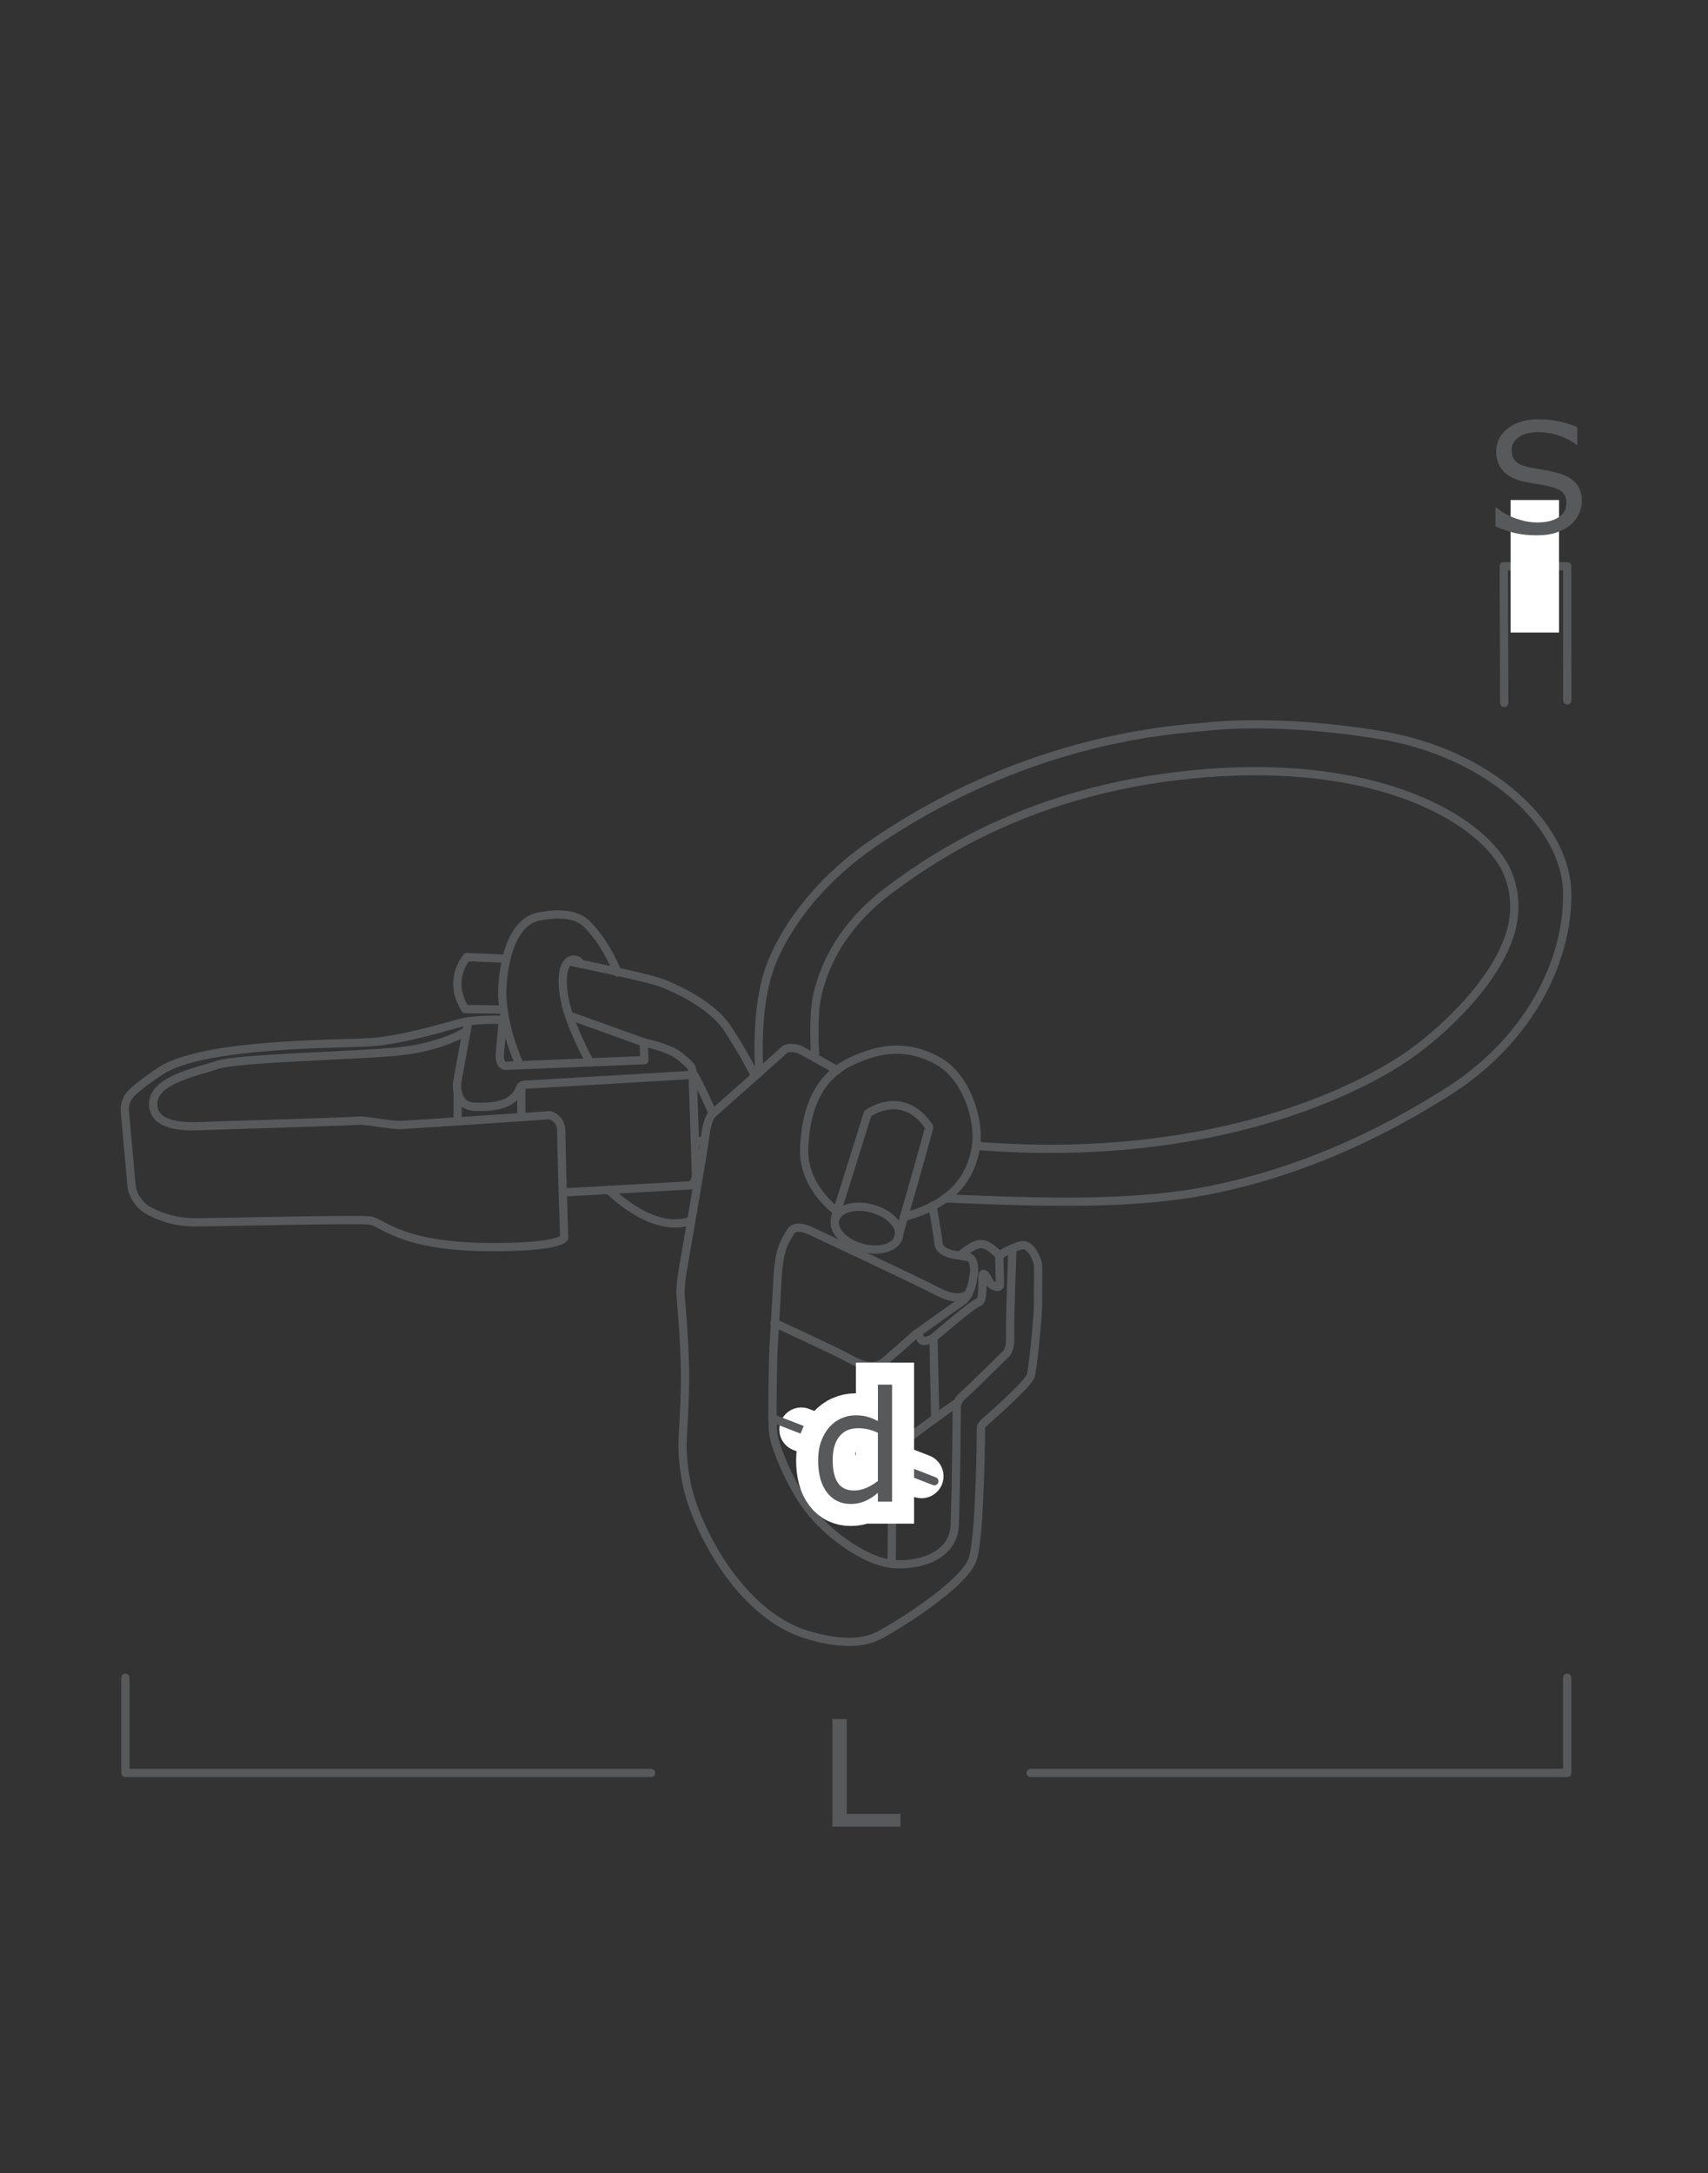 <?xml version="1.0" encoding="utf-8"?>
<!-- Generator: Adobe Illustrator 16.0.0, SVG Export Plug-In . SVG Version: 6.00 Build 0)  -->
<!DOCTYPE svg PUBLIC "-//W3C//DTD SVG 1.1//EN" "http://www.w3.org/Graphics/SVG/1.1/DTD/svg11.dtd">
<svg version="1.1" id="Layer_1" xmlns="http://www.w3.org/2000/svg" xmlns:xlink="http://www.w3.org/1999/xlink" x="0px" y="0px"
	 width="77.625px" height="98.75px" viewBox="0 0 77.625 98.75" enable-background="new 0 0 77.625 98.75" xml:space="preserve">
<rect x="0" y="0" width="77.625" height="98.75" fill="#333333" stroke="none"/>
<g>
	
		<path fill="none" stroke="#58595B" stroke-width="0.375" stroke-linecap="round" stroke-linejoin="round" stroke-miterlimit="10" d="
		M22.855,46.34c0,0-1.193-0.039-1.861,0.123c-0.668,0.163-2.711,0.812-4.219,0.898c-1.508,0.086-7.553,0.04-9.47,1.298
		c-0.665,0.436-1.066,0.761-1.307,0.989c-0.232,0.221-0.352,0.533-0.323,0.853l0.298,3.325c0.021,0.239,0.1,0.471,0.233,0.67
		c0.126,0.188,0.313,0.397,0.573,0.53c0.563,0.286,1.194,0.525,2.215,0.516s7.235-0.153,7.808-0.086
		c0.573,0.066,1.374,1.204,5.518,1.212c3.265,0.006,3.322-0.43,3.322-0.43l-0.066-2.052l5.81-0.325c0,0,0.242-0.134,0.242-0.433
		c0-0.261-0.121-3.794-0.151-4.693c-0.006-0.141-0.063-0.273-0.163-0.372c-0.112-0.111-0.285-0.268-0.519-0.439
		c-0.453-0.331-1.541-0.56-1.541-0.56l0.032,0.808l-6.307,0.258c0,0-0.314,0.038-0.257-0.615
		C22.779,47.16,22.855,46.34,22.855,46.34z"/>
	
		<path fill="none" stroke="#58595B" stroke-width="0.375" stroke-linecap="round" stroke-linejoin="round" stroke-miterlimit="10" d="
		M21.284,46.409l-0.51,2.803c0,0-0.115,1.051,0.811,1.08c0.876,0.026,1.77-0.075,2.049-0.854c0.03-0.085,0.107-0.144,0.197-0.148
		l7.648-0.449"/>
	
		<line fill="none" stroke="#58595B" stroke-width="0.375" stroke-linecap="round" stroke-linejoin="round" stroke-miterlimit="10" x1="23.694" y1="49.35" x2="23.694" y2="50.76"/>
	
		<line fill="none" stroke="#58595B" stroke-width="0.375" stroke-linecap="round" stroke-linejoin="round" stroke-miterlimit="10" x1="20.798" y1="49.607" x2="20.798" y2="50.921"/>
	
		<path fill="none" stroke="#58595B" stroke-width="0.375" stroke-linecap="round" stroke-linejoin="round" stroke-miterlimit="10" d="
		M21.204,46.852c0,0-1.133,0.744-3.188,0.934c-2.056,0.19-7.236,0.291-8.152,0.606c-0.917,0.315-2.845,0.669-2.902,1.719
		c-0.057,1.05,1.336,1.098,2.167,1.06c0.83-0.038,6.895-0.21,7.156-0.249c0.261-0.038,1.482,0.211,1.902,0.198
		c0.42-0.014,6.791-0.446,6.791-0.446s0.531,0.11,0.531,0.735c0,0.626,0.067,2.778,0.067,2.778"/>
	
		<path fill="none" stroke="#58595B" stroke-width="0.375" stroke-linecap="round" stroke-linejoin="round" stroke-miterlimit="10" d="
		M38.055,48.631l-1.704-0.942c0,0-0.504-0.178-0.713,0.026c-0.21,0.203-3.304,2.938-3.304,2.938s-0.203,0.268-0.279,0.949
		c-0.077,0.681-0.986,5.881-0.986,5.881s-0.153,0.802-0.141,1.298c0.007,0.271,0.182,1.886,0.204,3.547
		c0.019,1.386-0.114,2.824-0.114,3.352c0,0.4,0.049,1.597,0.496,2.807c0.846,2.288,2.68,5.08,5.25,5.822
		c2.014,0.583,2.863,0.153,3.188,0c0.324-0.151,3.942-2.271,4.276-3.531c0.334-1.261,0.354-5.909,0.354-5.909
		s-0.01-0.096,0.22-0.296c0.229-0.201,1.927-1.684,2.043-2.062c0.111-0.363,0.343-2.864,0.334-3.303c-0.01-0.439,0.01-1.375,0-1.681
		s-0.315-0.907-0.631-0.944c-0.314-0.039-1.135,0.457-1.135,0.457s-0.469-0.515-0.831-0.515c-0.363,0-0.955,0.524-0.955,0.524
		s-0.916-0.038-0.974-0.554c-0.057-0.515-0.276-1.708-0.276-1.708"/>
	
		<path fill="none" stroke="#58595B" stroke-width="0.375" stroke-linecap="round" stroke-linejoin="round" stroke-miterlimit="10" d="
		M45.413,57.04l0.034,1.329c0.002,0.071-0.064,0.123-0.133,0.107c-0.116-0.027-0.271-0.083-0.322-0.186
		c-0.086-0.172-0.306-0.563-0.334-0.344s0.048,1.193-0.173,1.222c-0.219,0.029-2.061,1.623-2.061,1.623s-0.478,0.286-0.583,0.048
		c-0.104-0.238-0.229-0.21-0.229-0.21s-1.221,1.088-1.479,1.288c-0.258,0.201-0.783,0.239-1.46-0.143
		c-0.679-0.382-3.476-1.661-3.476-1.661"/>
	
		<path fill="none" stroke="#58595B" stroke-width="0.375" stroke-linecap="round" stroke-linejoin="round" stroke-miterlimit="10" d="
		M43.627,57.05c0,0,0.224,0.043,0.382,0.072c0.158,0.028,0.325,0.296,0.243,0.835c-0.08,0.539-0.233,0.974-0.529,1.175
		c-0.295,0.2-2.11,1.498-2.11,1.498"/>
	
		<path fill="none" stroke="#58595B" stroke-width="0.375" stroke-linecap="round" stroke-linejoin="round" stroke-miterlimit="10" d="
		M44.018,58.777c0,0-0.374,0.449-1.393-0.085c-1.019-0.535-5.626-2.686-5.626-2.686s-0.802-0.459-1.056-0.052
		c-0.256,0.407-0.528,0.783-0.6,2.056c-0.069,1.272-0.196,3.393-0.196,3.393s-0.09,3.159,0,3.771
		c0.089,0.61,0.833,2.491,1.769,3.599s2.426,2.109,3.494,2.272c1.069,0.161,2.912-0.191,2.979-1.737
		c0.066-1.547,0.095-5.327,0.095-5.327s-0.056-0.272,0.258-0.547c0.315-0.274,1.938-1.878,1.938-1.878s0.258-0.134,0.229-0.831
		c-0.028-0.696,0.106-3.998,0.106-3.998"/>
	
		<line fill="none" stroke="#58595B" stroke-width="0.375" stroke-linecap="round" stroke-linejoin="round" stroke-miterlimit="10" x1="42.425" y1="60.792" x2="42.504" y2="64.445"/>
	
		<path fill="none" stroke="#58595B" stroke-width="0.375" stroke-linecap="round" stroke-linejoin="round" stroke-miterlimit="10" d="
		M43.521,63.732c-0.208,0.095-2.805,2.036-2.805,2.036s-0.155,0.14-0.155,0.362s-0.038,4.929-0.038,4.929"/>
	
		<path fill="none" stroke="#58595B" stroke-width="0.375" stroke-linecap="round" stroke-linejoin="round" stroke-miterlimit="10" d="
		M26.811,48.273c0,0-0.917-1.661-1.146-2.844c-0.229-1.184-0.005-1.879,0.46-1.822c0.158-0.003,0.277,0.187,0.277,0.187"/>
	
		<path fill="none" stroke="#58595B" stroke-width="0.375" stroke-linecap="round" stroke-linejoin="round" stroke-miterlimit="10" d="
		M23.628,48.403c0,0-0.917-1.911-0.789-3.667c0.127-1.757,0.713-2.902,1.642-3.087c0.929-0.185,1.769-0.134,2.247,0.395
		c0.477,0.527,0.846,1.006,1.348,2.151"/>
	
		<path fill="none" stroke="#58595B" stroke-width="0.375" stroke-linecap="round" stroke-linejoin="round" stroke-miterlimit="10" d="
		M23.013,43.563l-1.796-0.075c0,0-0.917,1.025-0.077,2.361l1.743,0.025"/>
	
		<line fill="none" stroke="#58595B" stroke-width="0.375" stroke-linecap="round" stroke-linejoin="round" stroke-miterlimit="10" x1="29.254" y1="47.364" x2="25.859" y2="46.143"/>
	
		<path fill="none" stroke="#58595B" stroke-width="0.375" stroke-linecap="round" stroke-linejoin="round" stroke-miterlimit="10" d="
		M25.907,43.692c0,0,3.626,0.745,4.219,0.989c0.395,0.162,2.202,0.906,2.953,2.071s1.052,1.772,1.242,2.14"/>
	
		<path fill="none" stroke="#58595B" stroke-width="0.375" stroke-linecap="round" stroke-linejoin="round" stroke-miterlimit="10" d="
		M34.514,48.721c0,0-0.251-2.935,0.541-4.931c0.792-1.994,2.473-4.019,4.726-5.536s7.478-4.687,14.937-5.222
		c0,0,3.086-0.438,7.993,0.363c4.905,0.802,8.477,4.047,8.515,7.197s-1.795,6.739-5.48,9.049c-2.148,1.348-5.86,3.448-10.729,4.431
		c-3.479,0.701-7.547,0.572-12.072,0.381"/>
	
		<path fill="none" stroke="#58595B" stroke-width="0.375" stroke-linecap="round" stroke-linejoin="round" stroke-miterlimit="10" d="
		M37.938,55.38l1.498-4.783c0,0,1.589-1.174,2.795,0.611c0.022,0.034-1.426,5.065-1.426,5.065"/>
	
		<path fill="none" stroke="#58595B" stroke-width="0.375" stroke-linecap="round" stroke-linejoin="round" stroke-miterlimit="10" d="
		M38.042,55.046c0,0-1.564-1.089-1.495-2.871c0.07-1.782,0.643-3.22,2.068-3.914c1.426-0.693,2.66-0.788,3.99-0.069
		c1.33,0.72,1.953,2.749,1.744,3.959c-0.213,1.223-0.914,2.528-3.273,3.146"/>
	
		<ellipse transform="matrix(0.964 0.266 -0.266 0.964 16.289 -8.472)" fill="none" stroke="#58595B" stroke-width="0.375" stroke-linecap="round" stroke-linejoin="round" stroke-miterlimit="10" cx="39.377" cy="55.813" rx="1.499" ry="0.92"/>
	
		<path fill="none" stroke="#58595B" stroke-width="0.375" stroke-linecap="round" stroke-linejoin="round" stroke-miterlimit="10" d="
		M27.666,54.069c0,0,2.012,2.06,3.753,1.389"/>
	
		<path fill="none" stroke="#58595B" stroke-width="0.375" stroke-linecap="round" stroke-linejoin="round" stroke-miterlimit="10" d="
		M31.577,51.743c0,0,0.21,0.271,0.464-0.039"/>
	
		<path fill="none" stroke="#58595B" stroke-width="0.375" stroke-linecap="round" stroke-linejoin="round" stroke-miterlimit="10" d="
		M32.395,50.601c0,0-0.672-1.557-0.918-1.843"/>
	
		<path fill="none" stroke="#58595B" stroke-width="0.375" stroke-linecap="round" stroke-linejoin="round" stroke-miterlimit="10" d="
		M37.051,48.076c0,0-0.124-1.852,0.084-2.8c0.207-0.947,0.832-2.994,3.257-4.817c2.424-1.823,6.993-4.741,14.401-5.326
		c7.407-0.586,11.962,1.754,13.44,3.996c0.537,0.814,0.795,2.053,0.395,3.315c-0.69,2.181-2.896,4.261-4.417,5.37
		c-2.27,1.656-9.046,5.111-19.821,4.253"/>
</g>
<g>
	
		<polyline fill="none" stroke="#58595B" stroke-width="0.375" stroke-linecap="round" stroke-linejoin="round" stroke-miterlimit="10" points="
		71.226,76.236 71.226,80.559 46.839,80.559 	"/>
	
		<polyline fill="none" stroke="#58595B" stroke-width="0.375" stroke-linecap="round" stroke-linejoin="round" stroke-miterlimit="10" points="
		29.59,80.559 5.699,80.559 5.699,76.236 	"/>
</g>
<g enable-background="new    ">
	<path fill="#58595B" d="M40.923,83.004h-3.092v-4.891h0.65v4.311h2.441V83.004z"/>
</g>
<polyline fill="none" stroke="#58595B" stroke-width="0.375" stroke-linecap="round" stroke-linejoin="round" stroke-miterlimit="10" points="
	68.365,31.938 68.342,25.731 71.226,25.731 71.231,31.825 "/>
<rect x="68.652" y="22.72" fill="#FFFFFF" width="2.203" height="6.021"/>
<g enable-background="new    ">
	<path fill="#58595B" d="M71.891,22.78c0,0.199-0.046,0.395-0.139,0.588c-0.092,0.194-0.221,0.358-0.388,0.492
		c-0.183,0.146-0.395,0.26-0.638,0.342c-0.242,0.082-0.535,0.123-0.877,0.123c-0.366,0-0.696-0.033-0.989-0.102
		c-0.292-0.068-0.591-0.17-0.894-0.305v-0.848h0.048c0.257,0.214,0.555,0.379,0.892,0.496c0.338,0.115,0.654,0.174,0.951,0.174
		c0.419,0,0.745-0.078,0.979-0.236c0.234-0.156,0.351-0.366,0.351-0.629c0-0.225-0.056-0.392-0.166-0.498
		c-0.11-0.107-0.278-0.19-0.504-0.25c-0.171-0.046-0.356-0.083-0.556-0.113c-0.199-0.029-0.41-0.066-0.634-0.112
		c-0.451-0.096-0.786-0.259-1.003-0.49c-0.218-0.231-0.326-0.533-0.326-0.904c0-0.426,0.18-0.775,0.539-1.048
		c0.36-0.272,0.817-0.408,1.371-0.408c0.357,0,0.686,0.034,0.984,0.103s0.563,0.152,0.793,0.253v0.8h-0.048
		c-0.194-0.164-0.448-0.3-0.764-0.408s-0.639-0.163-0.97-0.163c-0.361,0-0.652,0.076-0.873,0.227c-0.22,0.15-0.33,0.344-0.33,0.58
		c0,0.213,0.055,0.379,0.164,0.5c0.109,0.12,0.303,0.213,0.578,0.276c0.146,0.032,0.354,0.07,0.622,0.116s0.497,0.092,0.684,0.141
		c0.378,0.1,0.663,0.251,0.854,0.454S71.891,22.416,71.891,22.78z"/>
</g>
<line fill="none" stroke="#FFFFFF" stroke-width="2" stroke-linecap="round" stroke-linejoin="round" stroke-miterlimit="10" x1="36.418" y1="64.955" x2="41.881" y2="67.078"/>
<line fill="none" stroke="#58595B" stroke-width="0.375" stroke-linecap="round" stroke-linejoin="round" stroke-miterlimit="10" x1="35.107" y1="64.445" x2="42.465" y2="67.305"/>
<g enable-background="new    ">
	<path fill="#58595B" stroke="#FFFFFF" stroke-width="2" stroke-miterlimit="10" d="M40.541,68.233h-0.643v-0.4
		c-0.184,0.16-0.377,0.284-0.577,0.373s-0.418,0.133-0.653,0.133c-0.455,0-0.816-0.175-1.085-0.525
		c-0.268-0.352-0.401-0.838-0.401-1.46c0-0.323,0.046-0.612,0.139-0.864c0.092-0.254,0.217-0.469,0.374-0.646
		c0.155-0.173,0.335-0.306,0.542-0.396c0.206-0.091,0.42-0.137,0.641-0.137c0.201,0,0.379,0.021,0.533,0.063
		s0.318,0.107,0.488,0.196v-1.654h0.643V68.233z M39.898,67.294v-2.191c-0.173-0.077-0.328-0.131-0.465-0.16
		c-0.137-0.03-0.285-0.045-0.447-0.045c-0.359,0-0.641,0.125-0.841,0.376s-0.301,0.606-0.301,1.066c0,0.453,0.077,0.798,0.232,1.034
		c0.155,0.235,0.403,0.354,0.745,0.354c0.182,0,0.367-0.04,0.554-0.121S39.737,67.421,39.898,67.294z"/>
</g>
<g enable-background="new    ">
	<path fill="#58595B" d="M40.541,68.233h-0.643v-0.4c-0.184,0.16-0.377,0.284-0.577,0.373s-0.418,0.133-0.653,0.133
		c-0.455,0-0.816-0.175-1.085-0.525c-0.268-0.352-0.401-0.838-0.401-1.46c0-0.323,0.046-0.612,0.139-0.864
		c0.092-0.254,0.217-0.469,0.374-0.646c0.155-0.173,0.335-0.306,0.542-0.396c0.206-0.091,0.42-0.137,0.641-0.137
		c0.201,0,0.379,0.021,0.533,0.063s0.318,0.107,0.488,0.196v-1.654h0.643V68.233z M39.898,67.294v-2.191
		c-0.173-0.077-0.328-0.131-0.465-0.16c-0.137-0.03-0.285-0.045-0.447-0.045c-0.359,0-0.641,0.125-0.841,0.376
		s-0.301,0.606-0.301,1.066c0,0.453,0.077,0.798,0.232,1.034c0.155,0.235,0.403,0.354,0.745,0.354c0.182,0,0.367-0.04,0.554-0.121
		S39.737,67.421,39.898,67.294z"/>
</g>
</svg>
